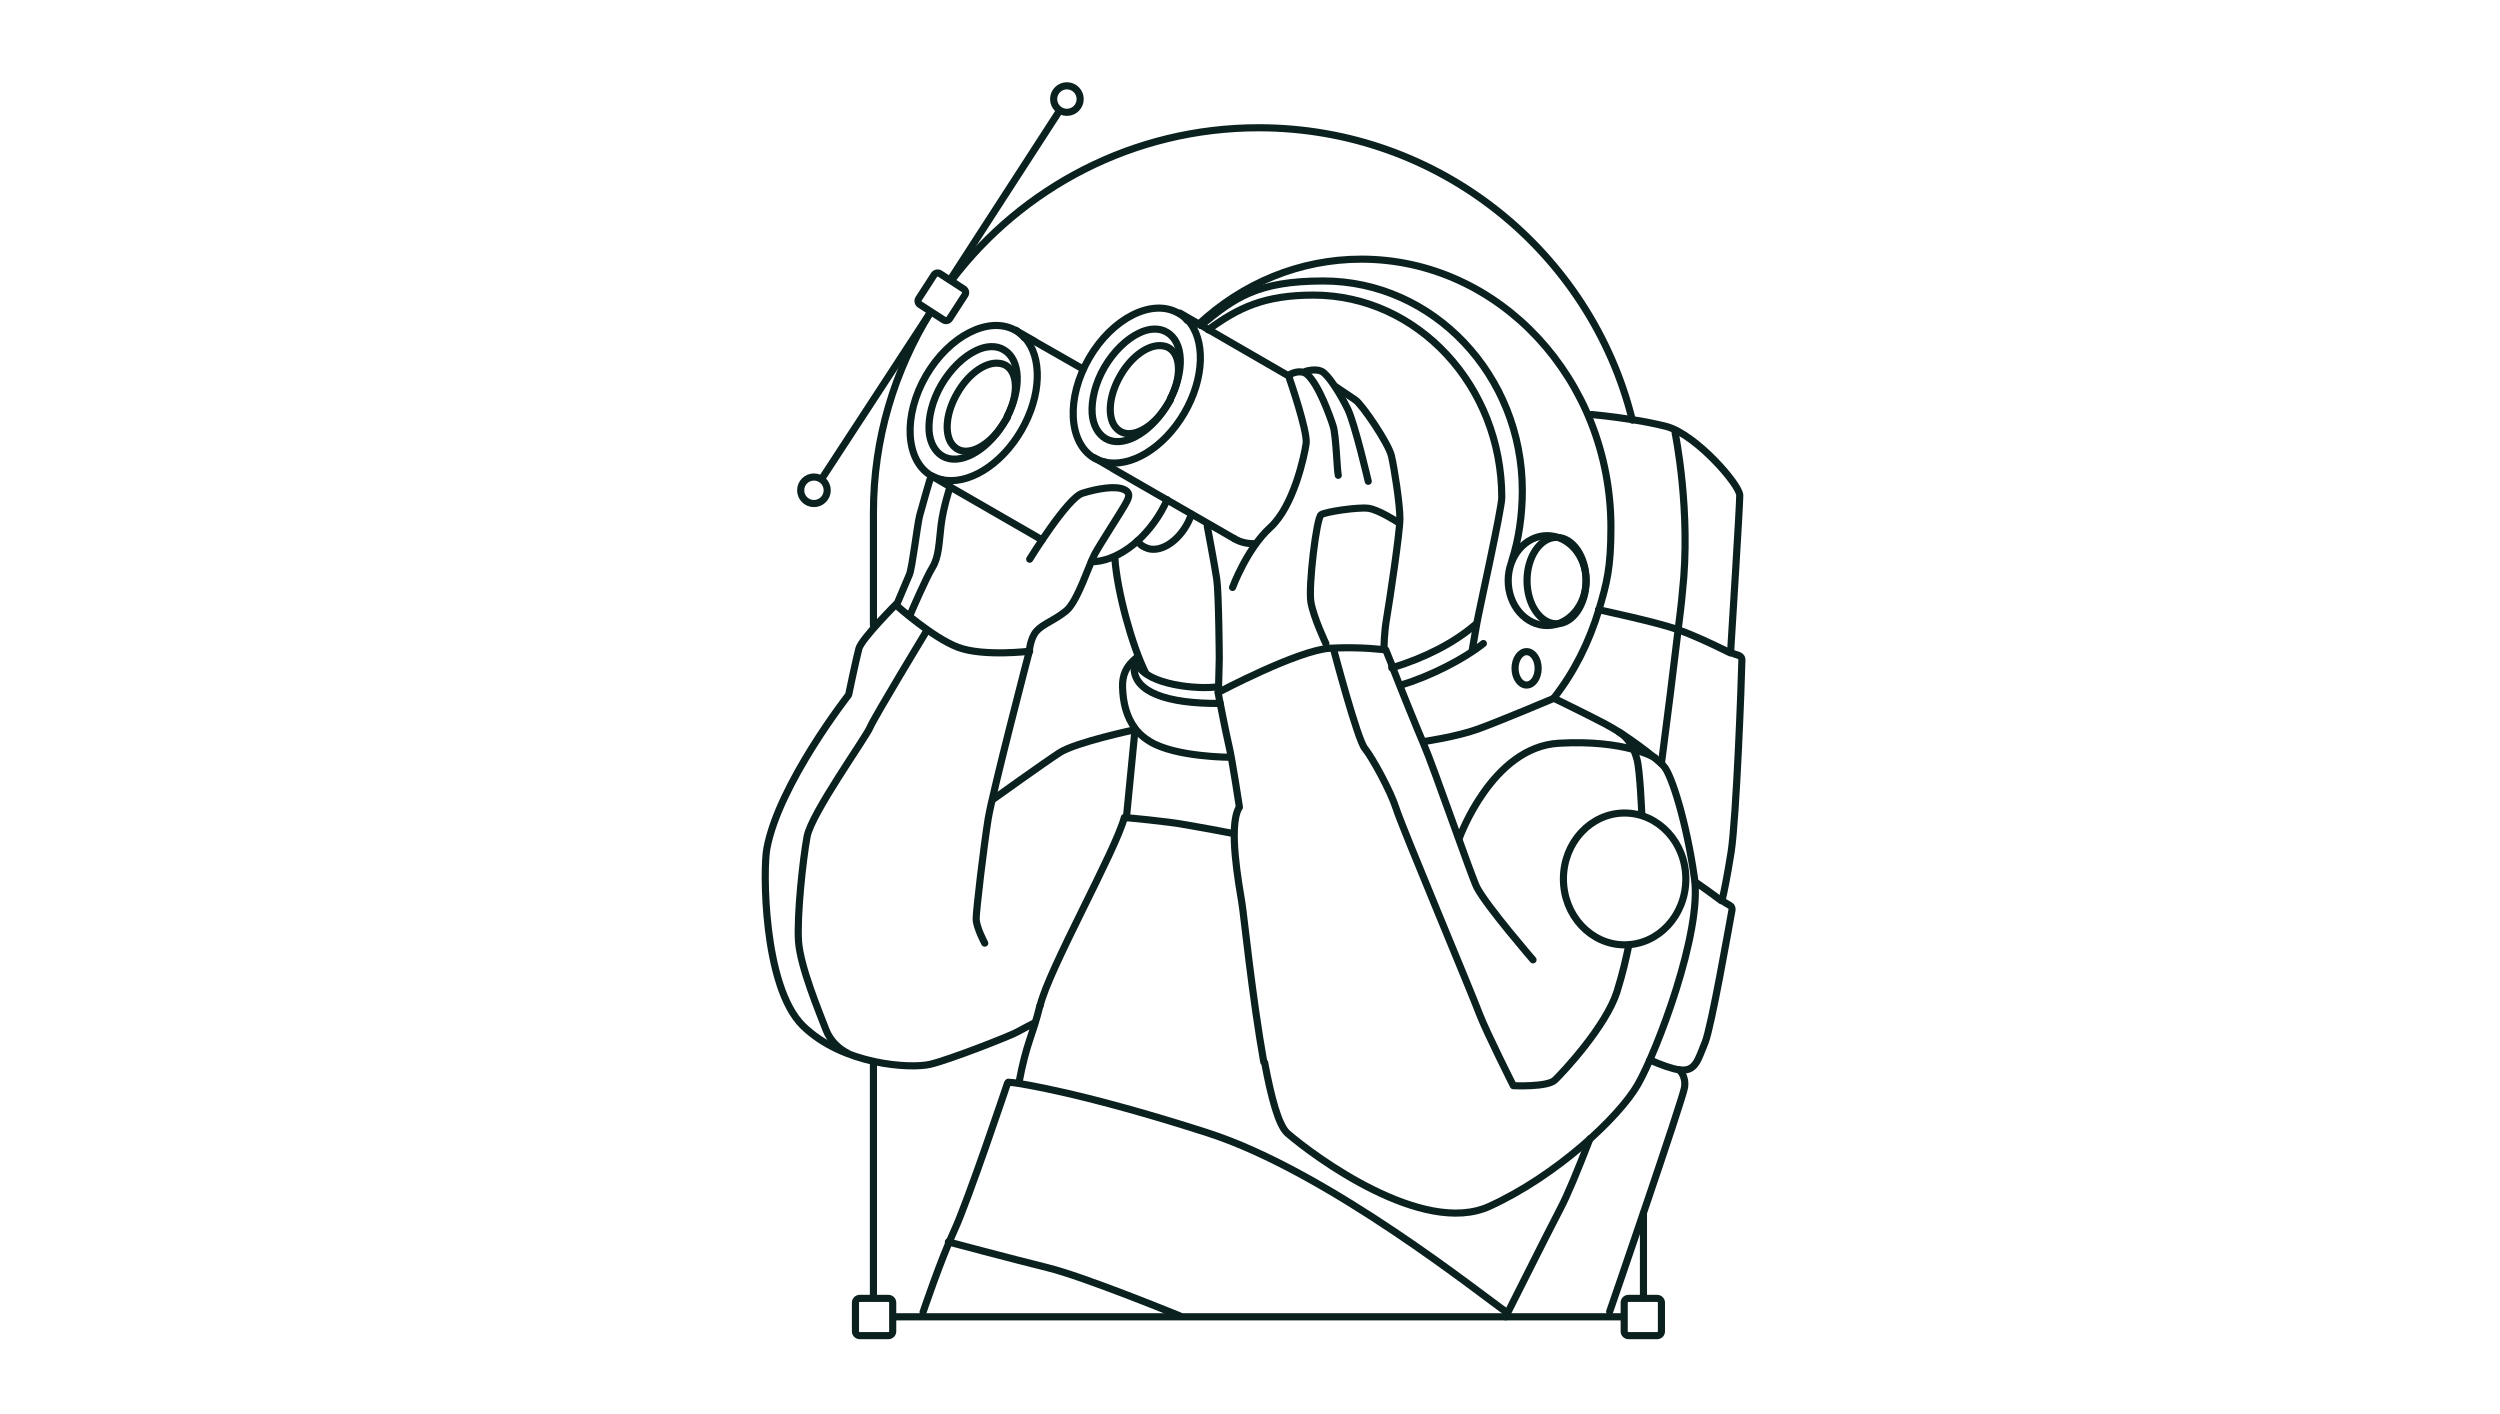 <svg xmlns="http://www.w3.org/2000/svg" fill="none" viewBox="0 0 350 198" height="198" width="350">
<g clip-path="url(#clip0_28161_58158)">
<path stroke-linejoin="round" stroke-linecap="round" stroke="#0A211F" d="M119.765 182.375V186.39C119.765 186.72 120.033 186.989 120.364 186.989H124.379C124.71 186.989 124.978 186.72 124.978 186.39V182.375C124.978 182.044 124.71 181.775 124.379 181.775H120.364C120.033 181.775 119.765 182.044 119.765 182.375Z"></path>
<path stroke-linejoin="round" stroke-linecap="round" stroke="#0A211F" d="M227.387 182.375V186.39C227.387 186.72 227.655 186.989 227.986 186.989H232.001C232.332 186.989 232.601 186.72 232.601 186.39V182.375C232.601 182.044 232.332 181.775 232.001 181.775H227.986C227.655 181.775 227.387 182.044 227.387 182.375Z"></path>
<path stroke-linejoin="round" stroke-linecap="round" stroke="#0A211F" d="M125.278 184.352H204.856H210.788H227.267"></path>
<path stroke-linejoin="round" stroke-linecap="round" stroke="#0A211F" d="M230.084 181.716V169.852"></path>
<path stroke-linejoin="round" stroke-linecap="round" stroke="#0A211F" d="M122.281 181.715V148.638"></path>
<path stroke-linejoin="round" stroke-linecap="round" stroke="#0A211F" d="M133.247 39.218C143.075 26.275 158.655 17.886 176.212 17.886C201.5 17.886 222.713 35.323 228.525 58.813"></path>
<path stroke-linejoin="round" stroke-linecap="round" stroke="#0A211F" d="M122.281 87.516V71.756C122.281 61.39 125.22 51.953 130.253 43.743"></path>
<path stroke-linejoin="round" stroke-linecap="round" stroke="#0A211F" d="M211.687 78.406C212.646 75.47 213.125 71.994 213.125 68.698C213.125 52.519 200.661 39.336 185.261 39.336C176.038 39.336 172.857 41.673 168.123 45.568"></path>
<path stroke-linejoin="round" stroke-linecap="round" stroke="#0A211F" d="M167.823 45.39C173.935 39.697 181.905 36.282 190.594 36.282C209.889 36.282 225.529 53.12 225.529 73.853C225.529 79.555 224.93 81.704 223.851 85.359C222.473 89.913 220.376 94.108 217.559 97.703"></path>
<path stroke-linejoin="round" stroke-linecap="round" stroke="#0A211F" d="M217.919 87.335C220.203 87.335 222.054 84.625 222.054 81.283C222.054 77.94 220.203 75.231 217.919 75.231C215.636 75.231 213.785 77.94 213.785 81.283C213.785 84.625 215.636 87.335 217.919 87.335Z"></path>
<path stroke-linejoin="round" stroke-linecap="round" stroke="#0A211F" d="M216.6 87.575C219.612 87.575 222.054 84.758 222.054 81.283C222.054 77.808 219.612 74.992 216.6 74.992C213.589 74.992 211.147 77.808 211.147 81.283C211.147 84.758 213.589 87.575 216.6 87.575Z"></path>
<path stroke-linejoin="round" stroke-linecap="round" stroke="#0A211F" d="M206.114 90.991L206.713 87.515C206.953 85.957 210.249 71.276 210.249 69.658C210.249 54.018 198.444 41.314 183.882 41.314C176.944 41.314 173.336 43.112 169.141 46.168"></path>
<path stroke-linejoin="round" stroke-linecap="round" stroke="#0A211F" d="M227.447 132.278C232.18 132.278 236.016 128.147 236.016 123.05C236.016 117.953 232.18 113.822 227.447 113.822C222.714 113.822 218.878 117.953 218.878 123.05C218.878 128.147 222.714 132.278 227.447 132.278Z"></path>
<path stroke-linejoin="round" stroke-linecap="round" stroke="#0A211F" d="M141.037 151.692C141.037 151.692 135.524 168.111 133.606 172.246C131.689 176.381 129.232 183.692 129.232 183.692"></path>
<path stroke-linejoin="round" stroke-linecap="round" stroke="#0A211F" d="M210.789 184.352C212.107 181.775 216.182 173.565 218.459 169.191C219.418 167.393 220.976 163.618 222.593 159.423"></path>
<path stroke-linejoin="round" stroke-linecap="round" stroke="#0A211F" d="M141.157 151.514C141.157 151.514 141.816 151.574 141.876 151.574C142.835 151.693 151.704 153.012 169.022 158.585C186.04 164.038 207.792 181.595 210.908 183.693"></path>
<path stroke-linejoin="round" stroke-linecap="round" stroke="#0A211F" d="M165.186 184.232C165.186 184.232 151.763 178.72 146.61 177.461C141.516 176.203 132.768 173.866 132.768 173.866"></path>
<path stroke-linejoin="round" stroke-linecap="round" stroke="#0A211F" d="M230.982 148.398C232.48 149.057 234.098 149.656 235.117 149.776C237.394 150.076 237.694 148.398 238.712 145.941C239.611 143.664 242.008 129.941 242.487 127.365C242.487 127.125 242.428 126.885 242.188 126.765L241.469 126.346C241.229 126.226 241.109 125.927 241.169 125.687C241.349 124.908 241.768 122.99 242.368 119.215C243.087 114.421 243.806 95.485 243.866 92.369C243.866 92.13 243.746 91.89 243.446 91.77L242.727 91.53C242.487 91.471 242.308 91.231 242.308 90.931C242.487 87.935 243.566 70.857 243.566 69.359C243.566 67.861 237.454 60.85 233.319 59.711C231.881 59.352 230.143 58.992 228.525 58.752C225.529 58.273 222.833 58.033 222.833 58.033"></path>
<path stroke-linejoin="round" stroke-linecap="round" stroke="#0A211F" d="M225.35 183.633C225.35 183.633 235.597 153.911 235.836 152.233C236.076 150.555 235.057 149.776 235.057 149.776"></path>
<path stroke-linejoin="round" stroke-linecap="round" stroke="#0A211F" d="M232.6 106.871C233.379 100.878 234.278 93.807 234.937 88.174C235.177 86.197 235.417 84.399 235.536 82.901C236.795 71.636 234.518 60.61 234.518 60.61"></path>
<path stroke-linejoin="round" stroke-linecap="round" stroke="#0A211F" d="M223.792 85.359C223.792 85.359 231.702 87.037 234.818 88.116C237.874 89.194 242.248 91.411 242.248 91.411"></path>
<path stroke-linejoin="round" stroke-linecap="round" stroke="#0A211F" d="M237.334 123.469C239.252 124.787 240.99 126.105 240.99 126.105"></path>
<path stroke-linejoin="round" stroke-linecap="round" stroke="#0A211F" d="M130.767 38.492L128.619 41.813C128.439 42.091 128.519 42.462 128.797 42.642L132.117 44.79C132.395 44.97 132.766 44.89 132.946 44.612L135.094 41.292C135.274 41.014 135.194 40.643 134.916 40.463L131.596 38.315C131.318 38.135 130.947 38.215 130.767 38.492Z"></path>
<path stroke-linejoin="round" stroke-linecap="round" stroke="#0A211F" d="M148.229 15.667L133.068 39.097"></path>
<path stroke-linejoin="round" stroke-linecap="round" stroke="#0A211F" d="M115.09 66.961L130.254 43.743"></path>
<path stroke-linejoin="round" stroke-linecap="round" stroke="#0A211F" d="M113.952 70.498C114.978 70.498 115.81 69.666 115.81 68.64C115.81 67.614 114.978 66.782 113.952 66.782C112.926 66.782 112.094 67.614 112.094 68.64C112.094 69.666 112.926 70.498 113.952 70.498Z"></path>
<path stroke-linejoin="round" stroke-linecap="round" stroke="#0A211F" d="M149.366 15.727C150.392 15.727 151.224 14.896 151.224 13.87C151.224 12.844 150.392 12.012 149.366 12.012C148.34 12.012 147.509 12.844 147.509 13.87C147.509 14.896 148.34 15.727 149.366 15.727Z"></path>
<path stroke-linejoin="round" stroke-linecap="round" stroke="#0A211F" d="M141.038 58.393C140.918 58.573 140.798 58.813 140.678 58.992C140.559 59.172 140.499 59.292 140.379 59.472C137.982 63.247 134.267 65.225 131.93 63.846C130.851 63.187 130.192 61.929 130.072 60.371C129.952 58.453 130.491 56.116 131.81 53.839C133.128 51.622 134.866 49.944 136.604 49.105C138.042 48.386 139.48 48.326 140.559 48.985C142.896 50.364 143.015 54.438 140.978 58.393H141.038Z"></path>
<path stroke-linejoin="round" stroke-linecap="round" stroke="#0A211F" d="M141.037 58.393C140.917 58.572 140.797 58.812 140.677 58.992C140.558 59.172 140.498 59.291 140.378 59.471C138.52 62.348 135.704 63.906 133.966 62.827C133.606 62.587 133.307 62.288 133.067 61.868C132.228 60.31 132.528 57.614 134.026 55.037C135.464 52.52 137.621 50.902 139.419 50.842C139.898 50.842 140.378 50.902 140.797 51.142C142.535 52.161 142.595 55.277 141.037 58.273V58.393Z"></path>
<path stroke-linejoin="round" stroke-linecap="round" stroke="#0A211F" d="M131.809 67.141C131.33 67.021 130.85 66.841 130.371 66.602C126.716 64.444 126.416 58.153 129.652 52.58C132.888 47.007 138.461 44.19 142.116 46.228H142.236C142.655 46.587 143.075 46.887 143.374 47.246"></path>
<path stroke-linejoin="round" stroke-linecap="round" stroke="#0A211F" d="M131.81 67.14C135.405 67.979 140.079 65.223 142.955 60.309C145.832 55.395 145.952 49.942 143.435 47.246"></path>
<path stroke-linejoin="round" stroke-linecap="round" stroke="#0A211F" d="M152.782 78.646C156.138 78.646 160.033 75.95 162.55 71.635C162.849 71.096 163.149 70.556 163.389 69.957"></path>
<path stroke-linejoin="round" stroke-linecap="round" stroke="#0A211F" d="M159.254 75.711C159.494 76.13 159.853 76.43 160.273 76.609C160.512 76.729 160.692 76.789 160.932 76.849C162.729 77.209 165.007 75.711 166.325 73.134C166.505 72.774 166.684 72.355 166.804 71.995"></path>
<path stroke-linejoin="round" stroke-linecap="round" stroke="#0A211F" d="M145.892 75.59L133.008 68.16L132.948 68.1L130.372 66.602"></path>
<path stroke-linejoin="round" stroke-linecap="round" stroke="#0A211F" d="M151.645 51.681L144.933 47.846L144.873 47.786L142.356 46.348"></path>
<path stroke-linejoin="round" stroke-linecap="round" stroke="#0A211F" d="M163.868 55.935C163.748 56.115 163.628 56.355 163.508 56.535C163.389 56.715 163.329 56.834 163.209 57.014C160.812 60.789 157.097 62.767 154.76 61.389C153.681 60.729 153.022 59.471 152.902 57.913C152.782 55.995 153.321 53.658 154.64 51.381C155.958 49.164 157.696 47.486 159.434 46.647C160.872 45.928 162.31 45.868 163.389 46.528C165.726 47.906 165.845 51.98 163.808 55.935H163.868Z"></path>
<path stroke-linejoin="round" stroke-linecap="round" stroke="#0A211F" d="M163.868 55.935C163.748 56.114 163.628 56.354 163.508 56.534C163.389 56.714 163.329 56.834 163.209 57.013C161.351 59.89 158.535 61.448 156.797 60.369C156.437 60.129 156.138 59.83 155.898 59.41C155.059 57.852 155.359 55.156 156.857 52.579C158.295 50.062 160.452 48.444 162.25 48.384C162.729 48.384 163.209 48.444 163.628 48.684C165.366 49.703 165.426 52.819 163.868 55.815V55.935Z"></path>
<path stroke-linejoin="round" stroke-linecap="round" stroke="#0A211F" d="M154.64 64.683C154.16 64.564 153.681 64.384 153.202 64.144C149.546 61.987 149.247 55.695 152.482 50.122C155.718 44.549 161.291 41.733 164.947 43.83C165.611 44.197 165.825 44.393 166.205 44.849"></path>
<path stroke-linejoin="round" stroke-linecap="round" stroke="#0A211F" d="M154.64 64.683C158.235 65.522 162.909 62.765 165.785 57.852C168.662 52.938 168.782 47.485 166.265 44.788"></path>
<path stroke-linejoin="round" stroke-linecap="round" stroke="#0A211F" d="M172.796 75.409C173.695 75.949 174.654 76.129 175.733 76.129"></path>
<path stroke-linejoin="round" stroke-linecap="round" stroke="#0A211F" d="M153.202 64.086L155.778 65.584L155.838 65.644L172.797 75.411"></path>
<path stroke-linejoin="round" stroke-linecap="round" stroke="#0A211F" d="M165.187 43.83L180.527 52.699"></path>
<path stroke-linejoin="round" stroke-linecap="round" stroke="#0A211F" d="M144.154 78.287C144.154 78.287 149.427 69.718 151.524 69.059C153.621 68.4 156.138 67.981 157.337 68.52C158.535 69.059 157.876 69.958 157.457 70.737C157.037 71.516 154.041 76.13 153.262 77.568C152.483 79.007 150.865 84.16 149.307 85.478C147.749 86.797 146.011 87.336 145.112 88.355C144.213 89.373 144.094 91.231 144.094 91.231C144.094 91.231 138.94 110.946 138.341 114.661C137.742 118.376 136.663 127.425 136.663 128.623C136.663 129.822 137.862 132.039 137.862 132.039"></path>
<path stroke-linejoin="round" stroke-linecap="round" stroke="#0A211F" d="M130.191 67.142C130.191 67.142 129.113 70.797 128.753 72.175C128.393 73.613 127.734 79.426 127.315 80.445C126.895 81.463 125.637 84.4 125.637 84.4C125.637 84.4 120.603 89.433 120.244 90.811C119.884 92.13 118.806 97.283 118.806 97.283C118.806 97.283 109.038 109.747 107.36 118.796C106.821 121.552 106.821 138.091 112.394 143.604C118.027 149.117 127.495 149.656 130.251 148.997C133.008 148.338 141.397 145.042 142.356 144.503C143.314 143.964 144.872 143.185 144.872 143.185"></path>
<path stroke-linejoin="round" stroke-linecap="round" stroke="#0A211F" d="M144.153 91.171C144.153 91.171 137.681 91.95 134.146 90.632C130.61 89.313 125.577 84.819 125.577 84.819"></path>
<path stroke-linejoin="round" stroke-linecap="round" stroke="#0A211F" d="M129.712 88.355C129.712 88.355 122.401 100.4 121.802 101.838C121.202 103.276 113.592 113.883 112.993 117.119C112.394 120.354 111.555 128.264 111.794 131.8C112.034 135.335 114.731 141.807 115.629 144.144C116.528 146.481 118.566 147.38 118.566 147.38"></path>
<path stroke-linejoin="round" stroke-linecap="round" stroke="#0A211F" d="M133.008 68.16C133.008 68.16 132.049 71.037 131.749 73.553C131.45 76.07 131.45 77.928 130.551 79.426C129.652 80.864 127.495 85.897 127.495 85.897"></path>
<path stroke-linejoin="round" stroke-linecap="round" stroke="#0A211F" d="M158.714 102.197C158.714 102.197 150.565 103.935 148.347 105.373C146.13 106.811 139.119 111.845 139.119 111.845"></path>
<path stroke-linejoin="round" stroke-linecap="round" stroke="#0A211F" d="M157.696 114.482L158.894 102.257"></path>
<path stroke-linejoin="round" stroke-linecap="round" stroke="#0A211F" d="M145.613 140.814C146.751 135.841 156.266 118.945 157.405 114.451C157.405 114.451 163.394 114.967 166.21 115.506C168.307 115.866 171.179 116.398 172.377 116.638"></path>
<path stroke-linejoin="round" stroke-linecap="round" stroke="#0A211F" d="M145.591 140.787C144.512 145.221 143.733 145.82 142.655 151.573"></path>
<path stroke-linejoin="round" stroke-linecap="round" stroke="#0A211F" d="M180.527 52.999C180.527 52.999 183.044 60.25 182.864 62.047C182.624 63.785 181.126 70.856 177.83 73.852C174.535 76.849 172.557 82.242 172.557 82.242"></path>
<path stroke-linejoin="round" stroke-linecap="round" stroke="#0A211F" d="M194.849 93.148C196.107 96.384 198.444 102.137 199.343 104.234C200.661 107.23 206.054 122.87 206.773 124.249C208.152 126.885 214.623 134.376 214.623 134.376"></path>
<path stroke-linejoin="round" stroke-linecap="round" stroke="#0A211F" d="M169.021 73.674C169.021 73.674 170.04 79.067 170.34 81.044C170.639 83.022 170.699 92.19 170.699 92.19L170.579 96.924C170.579 96.924 181.785 90.992 186.22 90.752C190.594 90.512 194.01 90.992 194.01 90.992C194.01 90.992 194.369 91.891 194.908 93.209"></path>
<path stroke-linejoin="round" stroke-linecap="round" stroke="#0A211F" d="M180.647 52.4C180.647 52.4 182.025 51.621 182.984 52.4C184.602 53.778 186.22 58.332 186.639 59.65C187.059 60.969 187.179 65.763 187.358 66.542"></path>
<path stroke-linejoin="round" stroke-linecap="round" stroke="#0A211F" d="M191.553 67.382C191.553 67.382 189.695 59.352 188.676 57.254C187.658 55.157 185.92 52.401 185.021 51.981C184.122 51.562 182.804 51.981 182.804 51.981"></path>
<path stroke-linejoin="round" stroke-linecap="round" stroke="#0A211F" d="M193.77 90.513C193.77 90.513 193.77 88.656 194.129 86.558C194.489 84.461 195.987 74.574 195.987 72.596C195.987 70.619 195.208 65.525 194.789 63.787C194.369 62.05 190.714 56.656 189.755 55.997C188.796 55.338 186.999 54.14 186.999 54.14"></path>
<path stroke-linejoin="round" stroke-linecap="round" stroke="#0A211F" d="M185.621 90.092C185.621 90.092 183.883 86.437 183.523 84.28C183.164 82.062 184.302 72.475 184.961 72.055C185.621 71.636 190.115 70.977 191.553 71.156C192.991 71.336 195.748 73.134 195.748 73.134"></path>
<path stroke-linejoin="round" stroke-linecap="round" stroke="#0A211F" d="M173.516 112.983C173.516 112.983 172.497 106.272 172.078 104.534C171.659 102.796 170.52 96.924 170.52 96.924"></path>
<path stroke-linejoin="round" stroke-linecap="round" stroke="#0A211F" d="M177.051 148.757C177.95 153.551 178.969 157.506 180.227 158.644C183.882 161.82 199.163 173.146 208.511 168.891C217.859 164.637 226.668 156.427 229.304 151.813C231.941 147.199 238.353 130.48 237.214 122.87C236.136 115.26 234.038 108.428 232.9 107.23C231.761 106.031 227.627 102.855 224.63 101.297C221.634 99.739 217.553 97.761 217.553 97.761C217.553 97.761 209.889 100.998 206.893 102.076C203.897 103.155 199.418 103.803 199.418 103.803M173.441 113.115C171.952 115.769 173.441 123.794 173.875 126.465C174.147 128.141 175.313 139.648 176.931 148.697"></path>
<path stroke-linejoin="round" stroke-linecap="round" stroke="#0A211F" d="M228.046 132.278C227.687 134.016 227.147 136.413 226.368 138.869C224.81 143.723 218.758 150.195 217.679 151.214C216.601 152.232 211.867 151.993 211.867 151.993C211.867 151.993 208.151 144.622 207.133 141.985C206.174 139.349 196.227 115.679 195.448 113.162C194.669 110.705 192.092 106.031 191.073 104.773C190.055 103.574 186.759 91.11 186.759 91.11"></path>
<path stroke-linejoin="round" stroke-linecap="round" stroke="#0A211F" d="M229.844 113.822C229.844 113.822 229.604 107.889 229.185 106.331C228.765 104.773 227.986 103.275 226.668 102.496"></path>
<path stroke-linejoin="round" stroke-linecap="round" stroke="#0A211F" d="M204.317 117.298C204.317 117.298 208.871 104.594 218.219 104.054C227.567 103.515 231.702 106.092 231.702 106.092"></path>
<path stroke-linejoin="round" stroke-linecap="round" stroke="#0A211F" d="M213.725 95.905C214.618 95.905 215.343 94.859 215.343 93.568C215.343 92.277 214.618 91.231 213.725 91.231C212.831 91.231 212.107 92.277 212.107 93.568C212.107 94.859 212.831 95.905 213.725 95.905Z"></path>
<path stroke-linejoin="round" stroke-linecap="round" stroke="#0A211F" d="M170.52 96.144C167.703 96.564 160.632 95.905 159.254 93.028C159.254 93.028 159.03 92.618 159.254 92.057"></path>
<path stroke-linejoin="round" stroke-linecap="round" stroke="#0A211F" d="M206.534 87.456C203.597 89.972 199.583 92.07 194.849 93.508"></path>
<path stroke-linejoin="round" stroke-linecap="round" stroke="#0A211F" d="M207.672 90.092C204.976 92.249 200.302 94.647 196.167 95.905"></path>
<path stroke-linejoin="round" stroke-linecap="round" stroke="#0A211F" d="M160.393 94.228C158.475 90.392 156.378 82.722 156.078 78.108"></path>
<path stroke-linejoin="round" stroke-linecap="round" stroke="#0A211F" d="M170.82 98.481C163.329 98.541 158.775 96.863 158.775 93.508C158.775 93.002 158.791 92.744 159.031 92.205"></path>
<path stroke-linejoin="round" stroke-linecap="round" stroke="#0A211F" d="M172.272 106.019C172.272 106.019 164.589 106.019 160.992 103.815C159.753 103.055 159.194 102.352 158.93 102C157.672 100.323 157.217 98.302 157.157 96.204C157.109 94.548 157.622 93.233 159.194 92.028"></path>
</g>
<defs>
<clipPath id="clip0_28161_58158">
<rect fill="white" height="198" width="350"></rect>
</clipPath>
</defs>
</svg>
